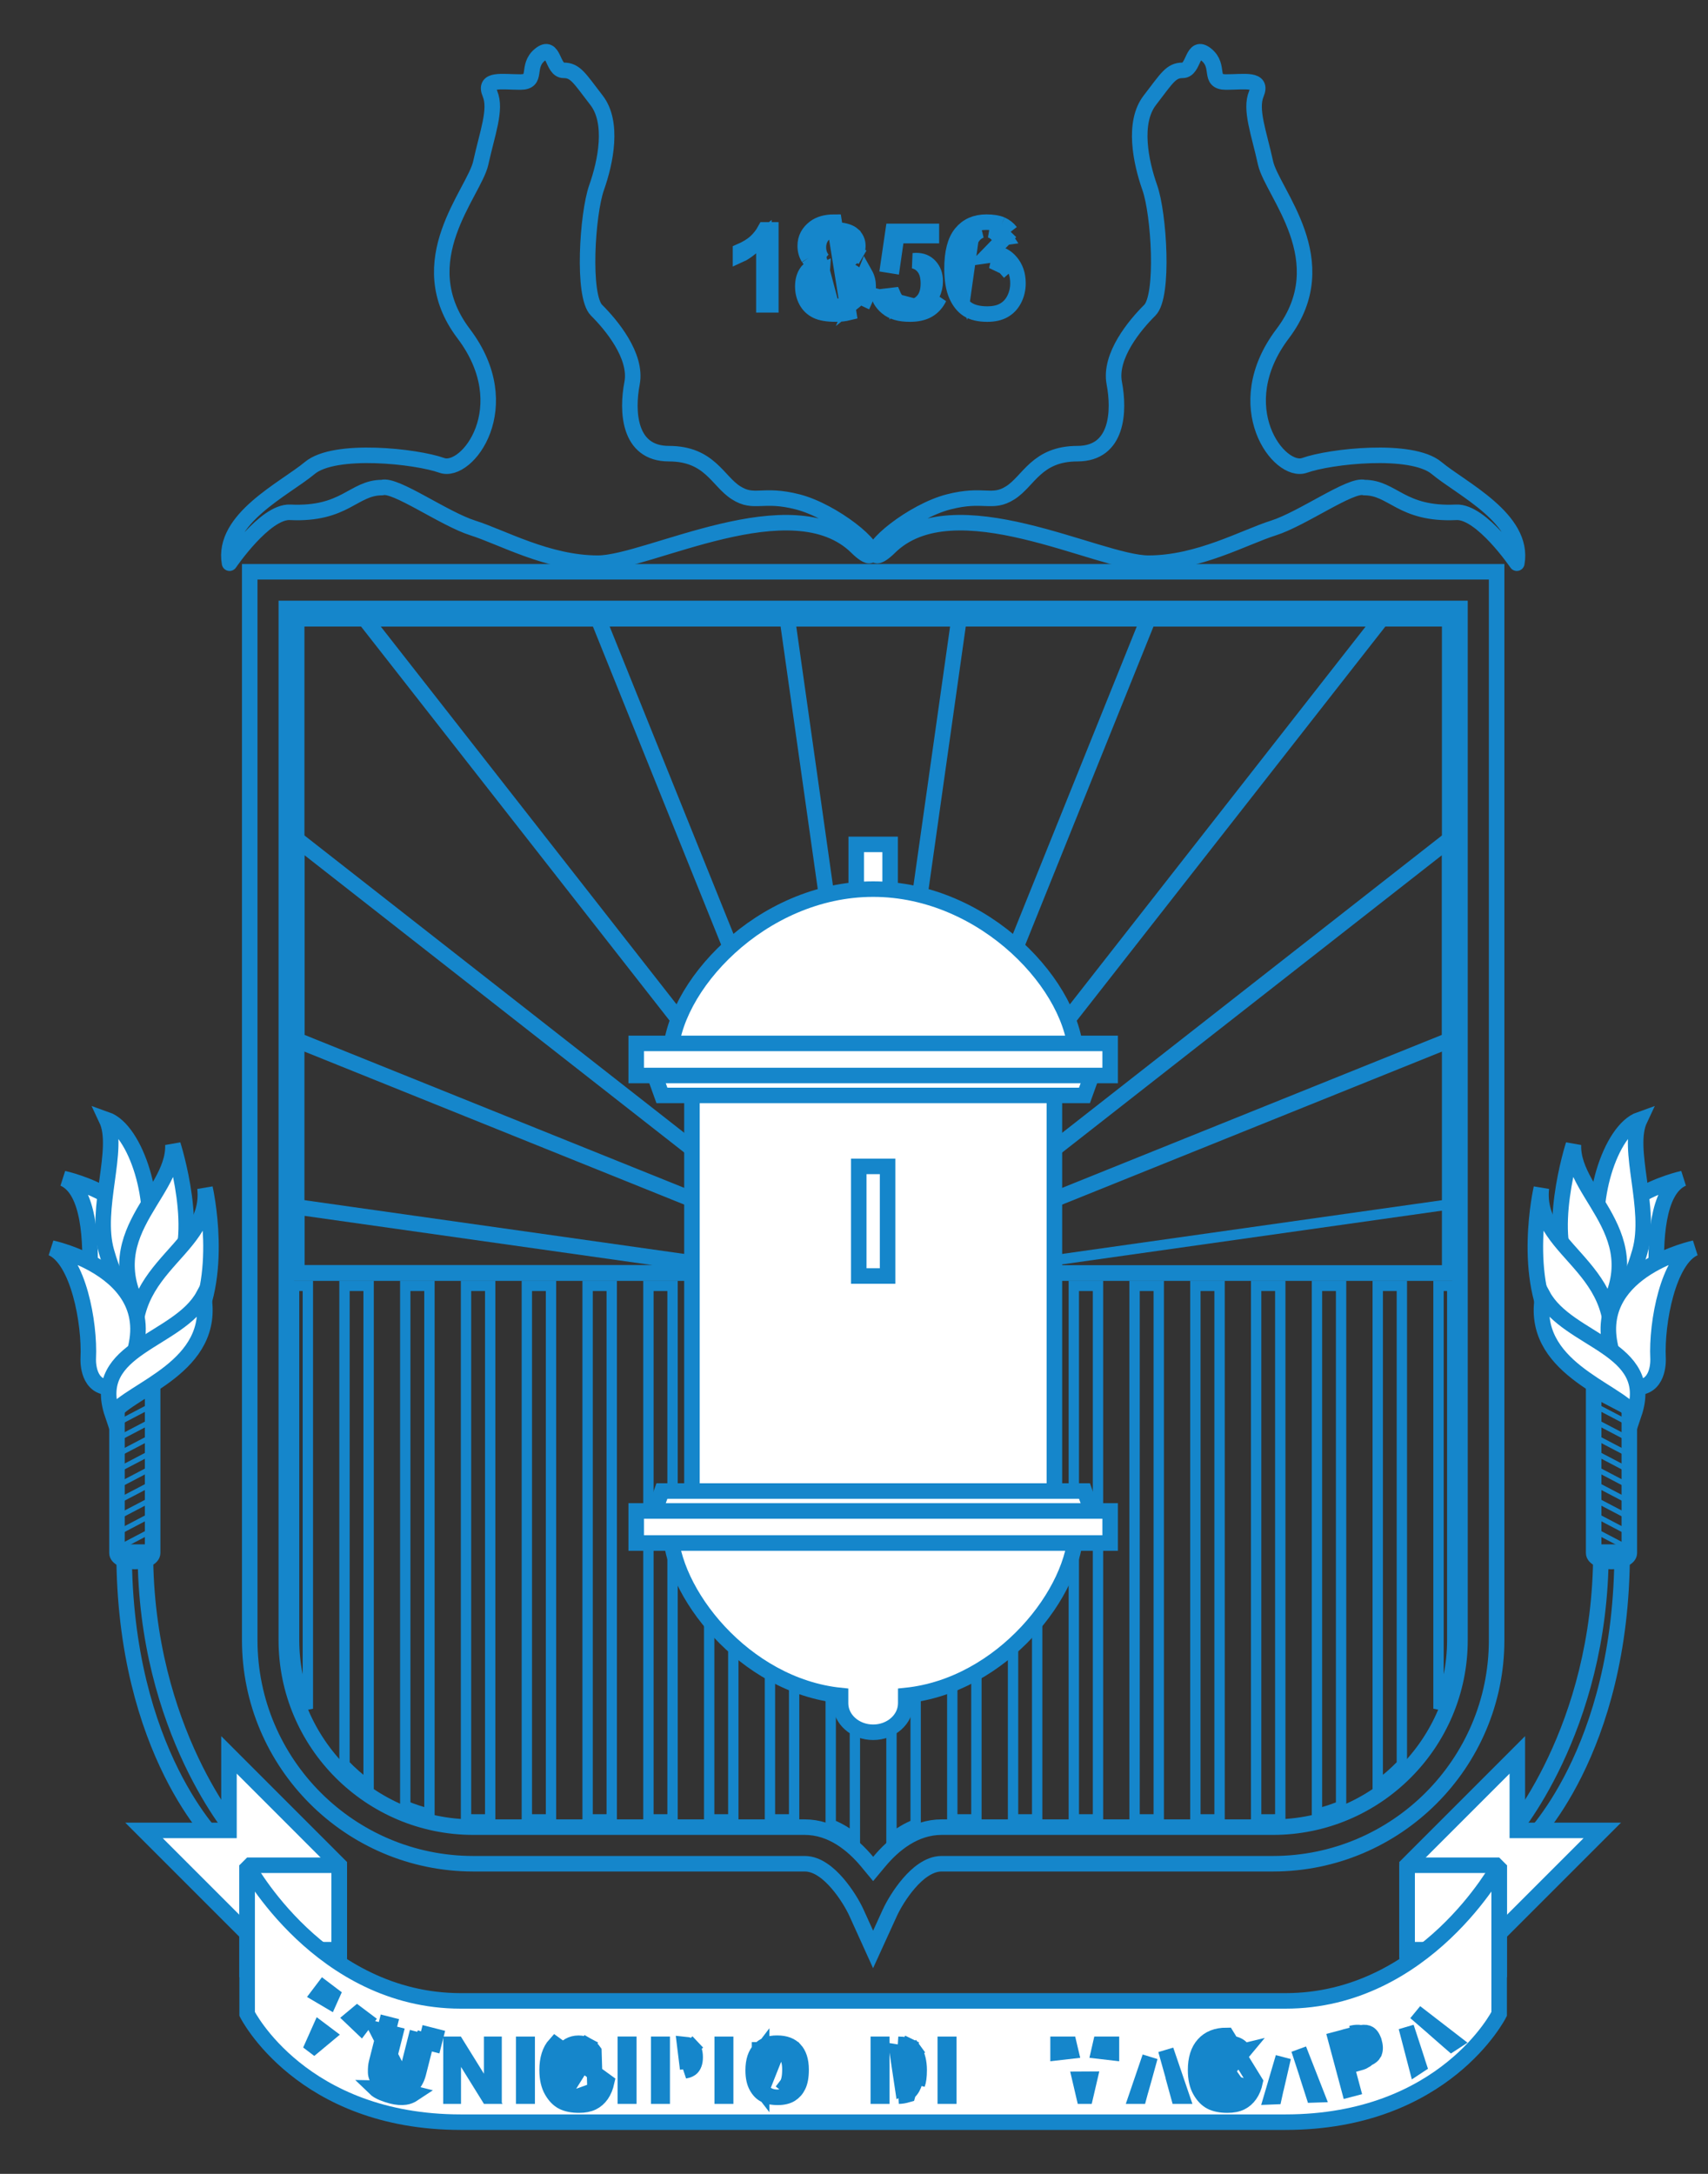 <svg width="33" height="42" viewBox="0 0 33 42" fill="none" xmlns="http://www.w3.org/2000/svg">
<rect x="0" y="0" width="33" height="42" fill="#333333" stroke="none"/>
<path d="M14.876 35.151V24.843H15.343V35.151H14.876Z" stroke="#1586CB" stroke-width="0.2"/>
<path d="M12.528 35.151V24.843H12.994V35.151H12.528Z" stroke="#1586CB" stroke-width="0.2"/>
<path d="M11.353 35.151V24.843H11.819V35.151H11.353Z" stroke="#1586CB" stroke-width="0.2"/>
<path d="M13.702 35.151V24.843H14.168V35.151H13.702Z" stroke="#1586CB" stroke-width="0.2"/>
<path d="M10.179 35.151V24.843H10.646V35.151H10.179Z" stroke="#1586CB" stroke-width="0.2"/>
<path d="M16.517 35.523C16.379 35.411 16.223 35.314 16.05 35.247V24.843H16.517V35.523Z" stroke="#1586CB" stroke-width="0.2"/>
<path d="M5.682 31.687V24.843H5.948V33.013C5.777 32.605 5.682 32.157 5.682 31.687Z" stroke="#1586CB" stroke-width="0.2"/>
<path d="M7.122 34.494C6.955 34.373 6.799 34.237 6.656 34.088V24.843H7.122V34.494Z" stroke="#1586CB" stroke-width="0.2"/>
<path d="M8.297 35.044C8.137 35.004 7.981 34.952 7.83 34.89V24.843H8.297V35.044Z" stroke="#1586CB" stroke-width="0.2"/>
<path d="M9.146 35.151C9.098 35.151 9.052 35.149 9.004 35.146V24.843H9.471V35.151H9.146Z" stroke="#1586CB" stroke-width="0.2"/>
<path d="M21.921 35.151V24.843H22.388V35.151H21.921Z" stroke="#1586CB" stroke-width="0.2"/>
<path d="M24.595 35.151H24.27V24.843H24.736V35.146C24.689 35.149 24.642 35.151 24.595 35.151Z" stroke="#1586CB" stroke-width="0.2"/>
<path d="M27.085 34.088C26.942 34.237 26.786 34.373 26.619 34.494V24.843H27.085V34.088Z" stroke="#1586CB" stroke-width="0.2"/>
<path d="M25.911 34.89C25.761 34.952 25.605 35.004 25.445 35.044V24.843H25.911V34.89Z" stroke="#1586CB" stroke-width="0.2"/>
<path d="M28.059 31.687C28.059 32.157 27.964 32.605 27.793 33.013V24.843H28.059V31.687Z" stroke="#1586CB" stroke-width="0.2"/>
<path d="M20.747 35.151V24.843H21.214V35.151H20.747Z" stroke="#1586CB" stroke-width="0.2"/>
<path d="M18.399 35.151V24.843H18.865V35.151H18.399Z" stroke="#1586CB" stroke-width="0.2"/>
<path d="M19.573 35.151V24.843H20.039V35.151H19.573Z" stroke="#1586CB" stroke-width="0.2"/>
<path d="M17.691 35.247C17.517 35.314 17.362 35.411 17.224 35.523V24.843H17.691V35.247Z" stroke="#1586CB" stroke-width="0.2"/>
<path d="M23.096 35.151V24.843H23.563V35.151H23.096Z" stroke="#1586CB" stroke-width="0.2"/>
<path d="M5.732 24.594V11.955H28.009V24.594H5.732Z" stroke="#1586CB" stroke-width="0.3"/>
<path d="M28.06 23.261V24.643H18.291L28.06 23.261Z" stroke="#1586CB" stroke-width="0.2"/>
<path d="M14.741 24.593H5.732V23.318L14.741 24.593Z" stroke="#1586CB" stroke-width="0.3"/>
<path d="M22.185 11.955H26.693L17.406 23.817L22.185 11.955Z" stroke="#1586CB" stroke-width="0.3"/>
<path d="M28.01 20.095L17.798 24.209L28.01 16.214V20.095Z" stroke="#1586CB" stroke-width="0.3"/>
<path d="M15.944 24.209L5.732 20.095V16.214L15.944 24.209Z" stroke="#1586CB" stroke-width="0.3"/>
<path d="M15.212 11.955H18.529L16.871 23.674L15.212 11.955Z" stroke="#1586CB" stroke-width="0.3"/>
<path d="M16.336 23.817L7.049 11.955H11.557L16.336 23.817Z" stroke="#1586CB" stroke-width="0.3"/>
<path d="M16.548 36.956L16.548 36.956C16.479 36.804 16.344 36.577 16.178 36.385C16.095 36.289 16.001 36.197 15.898 36.129C15.797 36.06 15.677 36.008 15.548 36.008H9.146C6.763 36.008 4.825 34.07 4.825 31.688V11.047H28.916V31.688C28.916 34.07 26.977 36.008 24.595 36.008H18.192C18.063 36.008 17.944 36.061 17.842 36.129C17.74 36.197 17.645 36.289 17.562 36.385C17.396 36.577 17.262 36.804 17.192 36.956L17.192 36.956L16.869 37.664L16.548 36.956ZM16.755 35.97L16.87 36.109L16.986 35.97C17.267 35.632 17.676 35.301 18.193 35.301H24.595C26.588 35.301 28.208 33.68 28.208 31.688V11.905V11.755H28.058H5.682H5.532V11.905V31.688C5.532 33.68 7.153 35.301 9.146 35.301H15.548C16.065 35.301 16.474 35.632 16.755 35.97Z" stroke="#1586CB" stroke-width="0.3"/>
<path d="M17.198 16.314H16.543V17.523H17.198V16.314Z" fill="white" stroke="#1586CB" stroke-width="0.3"/>
<path d="M20.372 20.762H13.369V29.21H20.372V20.762Z" fill="white" stroke="#1586CB" stroke-width="0.3"/>
<path d="M12.951 29.21V29.52C12.951 30.748 14.376 32.568 16.24 32.758V32.907C16.24 33.217 16.522 33.468 16.87 33.468C17.218 33.468 17.5 33.217 17.5 32.907V32.758C19.364 32.568 20.789 30.748 20.789 29.52V29.21H12.951Z" fill="white" stroke="#1586CB" stroke-width="0.3"/>
<path d="M20.789 20.761V20.45C20.789 19.088 19.035 17.178 16.87 17.178C14.706 17.178 12.951 19.088 12.951 20.45V20.761H20.789Z" fill="white" stroke="#1586CB" stroke-width="0.3"/>
<path d="M21.176 29.426H12.566L12.789 28.807H20.953L21.176 29.426Z" fill="white" stroke="#1586CB" stroke-width="0.3"/>
<path d="M21.449 29.192H12.292V29.812H21.449V29.192Z" fill="white" stroke="#1586CB" stroke-width="0.3"/>
<path d="M21.176 20.545H12.566L12.789 21.164H20.953L21.176 20.545Z" fill="white" stroke="#1586CB" stroke-width="0.3"/>
<path d="M21.449 20.159H12.292V20.779H21.449V20.159Z" fill="white" stroke="#1586CB" stroke-width="0.3"/>
<path d="M16.592 24.653V22.535H17.149V24.653H16.592Z" stroke="#1586CB" stroke-width="0.3"/>
<path d="M30.931 29.987H31.341C31.341 33.872 29.516 35.597 29.516 35.597H29.163V35.454C29.163 35.454 30.931 33.444 30.931 29.987Z" stroke="#1586CB" stroke-width="0.3"/>
<path d="M31.48 30.005C31.48 30.095 31.326 30.169 31.136 30.169C30.945 30.169 30.791 30.095 30.791 30.005V26.776H31.48V30.005Z" stroke="#1586CB" stroke-width="0.3"/>
<path d="M31.48 29.922L30.791 29.561" stroke="#1586CB" stroke-width="0.1"/>
<path d="M31.48 29.619L30.791 29.258" stroke="#1586CB" stroke-width="0.1"/>
<path d="M31.48 29.317L30.791 28.956" stroke="#1586CB" stroke-width="0.1"/>
<path d="M31.48 29.014L30.791 28.653" stroke="#1586CB" stroke-width="0.1"/>
<path d="M31.48 28.713L30.791 28.352" stroke="#1586CB" stroke-width="0.1"/>
<path d="M31.48 28.41L30.791 28.049" stroke="#1586CB" stroke-width="0.1"/>
<path d="M31.48 28.108L30.791 27.747" stroke="#1586CB" stroke-width="0.1"/>
<path d="M31.48 27.805L30.791 27.444" stroke="#1586CB" stroke-width="0.1"/>
<path d="M31.48 27.504L30.791 27.143" stroke="#1586CB" stroke-width="0.1"/>
<path d="M31.48 27.201L30.791 26.84" stroke="#1586CB" stroke-width="0.3"/>
<path d="M32.01 24.701C31.976 23.996 32.01 22.988 32.514 22.77C32.514 22.77 30.593 23.175 30.876 24.617C30.922 24.848 31.061 25.505 31.456 25.457C31.839 25.41 32.01 24.701 32.01 24.701Z" fill="white" stroke="#1586CB" stroke-width="0.3"/>
<path d="M30.927 24.232C30.658 23.258 31.112 21.83 31.683 21.629C31.414 22.2 31.921 23.349 31.683 24.182C31.217 25.811 30.927 24.232 30.927 24.232Z" fill="white" stroke="#1586CB" stroke-width="0.3"/>
<path d="M30.809 25.66C32.102 23.945 30.36 23.141 30.4 22.116C30.4 22.116 29.82 23.925 30.399 24.669C30.979 25.412 30.809 25.66 30.809 25.66Z" fill="white" stroke="#1586CB" stroke-width="0.3"/>
<path d="M30.994 26.65C31.683 24.483 29.64 24.282 29.78 22.955C29.78 22.955 29.379 24.709 30.07 25.76C30.762 26.811 30.994 26.65 30.994 26.65Z" fill="white" stroke="#1586CB" stroke-width="0.3"/>
<path d="M32.035 26.247C32.001 25.542 32.236 24.332 32.74 24.114C32.74 24.114 30.82 24.52 31.103 25.962C31.148 26.193 31.287 26.849 31.682 26.801C32.066 26.755 32.035 26.247 32.035 26.247Z" fill="white" stroke="#1586CB" stroke-width="0.3"/>
<path d="M29.81 25.029C30.297 25.928 32.01 26.024 31.569 27.322C31.208 26.834 29.549 26.415 29.81 25.029Z" fill="white" stroke="#1586CB" stroke-width="0.3"/>
<path d="M2.809 29.987H2.398C2.398 33.872 4.224 35.597 4.224 35.597H4.577V35.454C4.577 35.454 2.809 33.444 2.809 29.987Z" stroke="#1586CB" stroke-width="0.3"/>
<path d="M2.26 30.005C2.26 30.095 2.414 30.169 2.604 30.169C2.795 30.169 2.949 30.095 2.949 30.005V26.776H2.26V30.005Z" stroke="#1586CB" stroke-width="0.3"/>
<path d="M2.26 29.922L2.949 29.561" stroke="#1586CB" stroke-width="0.1"/>
<path d="M2.26 29.619L2.949 29.258" stroke="#1586CB" stroke-width="0.1"/>
<path d="M2.26 29.317L2.949 28.956" stroke="#1586CB" stroke-width="0.1"/>
<path d="M2.26 29.014L2.949 28.653" stroke="#1586CB" stroke-width="0.1"/>
<path d="M2.26 28.713L2.949 28.352" stroke="#1586CB" stroke-width="0.1"/>
<path d="M2.26 28.41L2.949 28.049" stroke="#1586CB" stroke-width="0.1"/>
<path d="M2.26 28.108L2.949 27.747" stroke="#1586CB" stroke-width="0.1"/>
<path d="M2.26 27.805L2.949 27.444" stroke="#1586CB" stroke-width="0.1"/>
<path d="M2.26 27.504L2.949 27.143" stroke="#1586CB" stroke-width="0.1"/>
<path d="M2.26 27.201L2.949 26.84" stroke="#1586CB" stroke-width="0.1"/>
<path d="M1.731 24.701C1.765 23.996 1.731 22.988 1.228 22.77C1.228 22.77 3.148 23.175 2.865 24.617C2.82 24.848 2.681 25.505 2.286 25.457C1.902 25.41 1.731 24.701 1.731 24.701Z" fill="white" stroke="#1586CB" stroke-width="0.3"/>
<path d="M2.814 24.232C3.082 23.258 2.629 21.83 2.058 21.629C2.327 22.2 1.82 23.349 2.058 24.182C2.524 25.811 2.814 24.232 2.814 24.232Z" fill="white" stroke="#1586CB" stroke-width="0.3"/>
<path d="M2.932 25.66C1.638 23.945 3.381 23.141 3.341 22.116C3.341 22.116 3.921 23.925 3.341 24.669C2.762 25.412 2.932 25.66 2.932 25.66Z" fill="white" stroke="#1586CB" stroke-width="0.3"/>
<path d="M2.747 26.65C2.058 24.483 4.101 24.282 3.961 22.955C3.961 22.955 4.362 24.709 3.67 25.76C2.979 26.811 2.747 26.65 2.747 26.65Z" fill="white" stroke="#1586CB" stroke-width="0.3"/>
<path d="M1.705 26.247C1.739 25.542 1.504 24.332 1 24.114C1 24.114 1.346 24.187 1.722 24.381C2.233 24.645 2.801 25.132 2.638 25.962C2.592 26.193 2.453 26.849 2.058 26.801C1.675 26.755 1.705 26.247 1.705 26.247Z" fill="white" stroke="#1586CB" stroke-width="0.3"/>
<path d="M3.931 25.029C3.444 25.928 1.731 26.024 2.171 27.322C2.532 26.834 4.191 26.415 3.931 25.029Z" fill="white" stroke="#1586CB" stroke-width="0.3"/>
<path d="M27.185 36.037L29.316 33.905V35.364H30.958L28.653 37.669H27.185V36.037Z" fill="white" stroke="#1586CB" stroke-width="0.3"/>
<path d="M28.965 36.037H27.185V38.196H28.965V36.037Z" stroke="#1586CB" stroke-width="0.3" stroke-linejoin="bevel"/>
<path d="M6.555 36.037L4.424 33.905V35.364H2.782L5.087 37.669H6.555V36.037Z" fill="white" stroke="#1586CB" stroke-width="0.3"/>
<path d="M6.555 36.037H4.775V38.196H6.555V36.037Z" stroke="#1586CB" stroke-width="0.3" stroke-linejoin="bevel"/>
<path d="M8.904 41.001C5.825 41.001 4.775 38.91 4.775 38.91V36.037C4.775 36.037 6.189 38.658 8.904 38.658C10.662 38.658 23.079 38.658 24.836 38.658C27.551 38.658 28.965 36.037 28.965 36.037V38.91C28.965 38.91 27.915 41.001 24.836 41.001H8.904Z" fill="white" stroke="#1586CB" stroke-width="0.3"/>
<path d="M6.418 38.539L6.363 38.662L6.153 38.538L6.249 38.411L6.418 38.539ZM6.179 39.206L6.325 39.316L6.068 39.53L6.043 39.511L6.179 39.206ZM6.975 39.16L6.799 38.992L6.902 38.906L7.071 39.033L6.975 39.16Z" stroke="#1586CB" stroke-width="0.3"/>
<path d="M7.777 40.174C7.732 40.203 7.68 40.21 7.619 40.194C7.557 40.179 7.514 40.147 7.489 40.1C7.464 40.052 7.46 39.994 7.478 39.925L7.673 39.156M7.777 40.174L7.283 39.212L7.428 39.249M7.777 40.174C7.821 40.144 7.852 40.095 7.87 40.025L8.028 39.401L8.173 39.438M7.777 40.174L8.21 39.292L8.173 39.438M7.673 39.156L7.465 39.103L7.428 39.249M7.673 39.156L7.527 39.119L7.491 39.265M7.673 39.156L7.636 39.301L7.491 39.265M7.428 39.249L7.274 39.855L7.274 39.855C7.263 39.9 7.256 39.96 7.258 40.037L7.258 40.037C7.258 40.067 7.265 40.102 7.283 40.143L7.284 40.143C7.302 40.185 7.323 40.214 7.345 40.236L7.345 40.236C7.365 40.255 7.397 40.277 7.448 40.297C7.507 40.321 7.56 40.338 7.609 40.35M7.428 39.249L7.491 39.265M7.609 40.35L7.609 40.35M7.609 40.35L7.572 40.496M7.609 40.35L7.24 40.343C7.278 40.38 7.329 40.411 7.393 40.437C7.457 40.462 7.516 40.482 7.572 40.496M7.491 39.265L7.332 39.889L7.332 39.889C7.309 39.981 7.309 40.08 7.356 40.17L7.489 40.1L7.356 40.169C7.404 40.262 7.487 40.316 7.582 40.34L7.582 40.34C7.676 40.364 7.773 40.356 7.859 40.299L7.86 40.299C7.944 40.242 7.991 40.155 8.015 40.062L8.015 40.062L8.173 39.438M8.173 39.438L8.236 39.453M8.236 39.453L8.082 40.06L8.082 40.06C8.067 40.12 8.044 40.173 8.015 40.22C7.988 40.264 7.955 40.297 7.917 40.323L7.916 40.323C7.873 40.352 7.838 40.364 7.81 40.368L7.81 40.368C7.758 40.375 7.692 40.371 7.609 40.35M8.236 39.453L8.273 39.308L8.418 39.345L8.381 39.49L8.236 39.453ZM7.609 40.35L7.572 40.496M7.609 40.35L7.999 40.448C7.942 40.486 7.885 40.509 7.831 40.516C7.755 40.527 7.669 40.52 7.572 40.496" stroke="#1586CB" stroke-width="0.3"/>
<path d="M9.5 40.067V39.497H9.545V40.498H9.5V40.067ZM9.223 40.145L9.441 40.498H9.434L9.035 39.855L8.813 39.497H8.821L9.223 40.145ZM8.757 39.934V40.498H8.713L8.714 39.497H8.757V39.934Z" stroke="#1586CB" stroke-width="0.3"/>
<path d="M10.119 39.497H10.185V40.498H10.119V39.497Z" stroke="#1586CB" stroke-width="0.3"/>
<path d="M11.497 40.384L11.497 40.384C11.511 40.365 11.523 40.343 11.534 40.318L11.498 40.306C11.482 40.34 11.463 40.371 11.439 40.4C11.368 40.486 11.267 40.519 11.165 40.519C11.05 40.519 10.948 40.473 10.877 40.378L10.877 40.378C10.839 40.327 10.818 40.265 10.806 40.204C10.793 40.142 10.788 40.07 10.788 39.992C10.788 39.868 10.804 39.748 10.86 39.658C10.93 39.542 11.041 39.476 11.178 39.476C11.239 39.476 11.297 39.49 11.351 39.52L11.277 39.651M11.497 40.384L11.474 39.633C11.442 39.587 11.401 39.548 11.35 39.52L11.277 39.651M11.497 40.384C11.464 40.431 11.426 40.464 11.382 40.486L11.448 40.62M11.497 40.384L10.871 40.609M11.277 39.651C11.307 39.667 11.332 39.691 11.352 39.722L10.997 40.289C10.957 40.235 10.938 40.136 10.938 39.992C10.938 39.876 10.954 39.79 10.988 39.736C11.032 39.663 11.095 39.626 11.178 39.626C11.215 39.626 11.248 39.634 11.277 39.651ZM11.448 40.62C11.517 40.586 11.574 40.536 11.62 40.47C11.666 40.404 11.7 40.321 11.722 40.222L10.727 39.499C10.623 39.614 10.571 39.78 10.571 39.995C10.571 40.156 10.601 40.289 10.66 40.392C10.719 40.496 10.79 40.568 10.871 40.609M11.448 40.62L11.382 40.486C11.34 40.506 11.277 40.521 11.186 40.521C11.072 40.521 10.992 40.502 10.938 40.475L10.871 40.609M11.448 40.62C11.379 40.654 11.292 40.671 11.186 40.671C11.057 40.671 10.953 40.65 10.871 40.609" stroke="#1586CB" stroke-width="0.3"/>
<path d="M12.083 39.496H12.149V40.498H12.083V39.496Z" stroke="#1586CB" stroke-width="0.3"/>
<path d="M13.228 39.498C13.255 39.512 13.28 39.531 13.301 39.555L13.228 39.498ZM13.228 39.498C13.307 39.505 13.349 39.529 13.373 39.554L13.482 39.451L13.373 39.554C13.405 39.587 13.431 39.644 13.431 39.746C13.431 39.85 13.403 39.911 13.366 39.95C13.341 39.975 13.301 39.998 13.232 40.009C13.251 39.999 13.269 39.986 13.286 39.97L13.228 39.498ZM12.794 40.165V40.498H12.727V39.497H12.794V39.611V39.901V40.015V40.051V40.165Z" stroke="#1586CB" stroke-width="0.3"/>
<path d="M13.954 39.497H14.02V40.498H13.954V39.497Z" stroke="#1586CB" stroke-width="0.3"/>
<path d="M14.675 39.603L14.675 39.604C14.6 39.686 14.552 39.811 14.552 39.999C14.552 40.134 14.576 40.234 14.616 40.308C14.659 40.387 14.71 40.438 14.767 40.468L14.767 40.468C14.827 40.5 14.911 40.521 15.028 40.521C15.138 40.521 15.219 40.498 15.278 40.462C15.34 40.423 15.388 40.37 15.423 40.297C15.457 40.227 15.478 40.126 15.478 39.988C15.478 39.804 15.431 39.681 15.358 39.601L14.675 39.603ZM14.675 39.603C14.748 39.523 14.854 39.475 15.013 39.475M14.675 39.603L15.013 39.475M15.013 39.475C15.179 39.475 15.286 39.523 15.358 39.601L15.013 39.475ZM15.198 40.285L15.317 40.377C15.242 40.474 15.135 40.52 15.016 40.52C14.895 40.52 14.79 40.472 14.716 40.375L15.012 39.63C15.089 39.63 15.15 39.658 15.195 39.714C15.24 39.771 15.262 39.86 15.262 39.983C15.262 40.128 15.241 40.229 15.198 40.285ZM15.198 40.285L15.317 40.377C15.392 40.278 15.412 40.133 15.412 39.983M15.198 40.285L15.412 39.983M15.412 39.983C15.412 39.848 15.389 39.717 15.312 39.621M15.412 39.983L15.312 39.621M15.312 39.621C15.237 39.526 15.131 39.48 15.012 39.48M15.312 39.621L15.012 39.48M15.012 39.48C14.893 39.48 14.79 39.529 14.716 39.624L15.012 39.48ZM14.618 40.001C14.618 40.141 14.64 40.278 14.716 40.375L14.716 39.624C14.64 39.722 14.618 39.859 14.618 40.001Z" stroke="#1586CB" stroke-width="0.3"/>
<path d="M17.734 39.777L17.734 39.776C17.719 39.714 17.695 39.663 17.664 39.62L17.786 39.532L17.665 39.62C17.636 39.58 17.601 39.551 17.557 39.53L17.623 39.395L17.558 39.53C17.519 39.511 17.457 39.497 17.363 39.497H17.356C17.448 39.509 17.535 39.546 17.597 39.624L17.48 39.718M17.734 39.777L17.539 40.469C17.47 40.489 17.413 40.498 17.366 40.498C17.418 40.492 17.47 40.479 17.514 40.454C17.584 40.414 17.627 40.349 17.654 40.282C17.683 40.207 17.692 40.108 17.692 40.001C17.692 39.925 17.686 39.856 17.673 39.795C17.66 39.735 17.638 39.674 17.597 39.624L17.48 39.718M17.734 39.777C17.75 39.843 17.759 39.915 17.759 39.993M17.734 39.777L17.759 39.993M17.48 39.718C17.448 39.678 17.4 39.654 17.336 39.645L17.438 40.324C17.471 40.306 17.496 40.273 17.514 40.227C17.533 40.18 17.542 40.105 17.542 40.001C17.542 39.863 17.521 39.769 17.48 39.718ZM17.759 39.993C17.759 40.124 17.745 40.212 17.725 40.264L17.759 39.993ZM17.036 40.352V40.498H16.97V39.497H17.036V39.642V40.352Z" stroke="#1586CB" stroke-width="0.3"/>
<path d="M18.331 39.831V39.947V39.981V40.097V40.353V40.498H18.264V39.497H18.331V39.625V39.831Z" stroke="#1586CB" stroke-width="0.3"/>
<path d="M20.655 39.497L20.686 39.628L20.443 39.656V39.497H20.655ZM20.866 40.173L21.05 40.172L20.974 40.498H20.942L20.866 40.173ZM21.262 39.497H21.474V39.656L21.232 39.628L21.262 39.497Z" stroke="#1586CB" stroke-width="0.3"/>
<path d="M22.741 40.393L22.716 40.302H22.719L22.666 40.111L22.535 39.644L22.526 39.609L22.829 40.498H22.77L22.741 40.393ZM22.069 40.283H22.067L22.037 40.394L22.009 40.498H21.961L22.219 39.742L22.117 40.112L22.069 40.283Z" stroke="#1586CB" stroke-width="0.3"/>
<path d="M23.881 39.722C23.893 39.74 23.905 39.769 23.916 39.809L23.881 39.722ZM23.881 39.722C23.86 39.691 23.835 39.667 23.805 39.651M23.881 39.722L23.805 39.651M24.031 39.626C24.008 39.59 23.983 39.563 23.957 39.543L23.957 39.543L23.957 39.543C23.906 39.504 23.826 39.475 23.698 39.475C23.539 39.475 23.436 39.522 23.367 39.599L23.367 39.599C23.296 39.678 23.25 39.802 23.25 39.995C23.25 40.139 23.276 40.244 23.319 40.318L23.319 40.318C23.367 40.403 23.419 40.451 23.467 40.475L23.399 40.609M24.031 39.626L23.405 40.378C23.476 40.473 23.578 40.519 23.693 40.519C23.796 40.519 23.896 40.486 23.968 40.4L23.852 40.304M24.031 39.626L24.002 39.633C23.97 39.587 23.929 39.548 23.879 39.52C23.826 39.49 23.767 39.476 23.706 39.476C23.569 39.476 23.458 39.542 23.387 39.658C23.332 39.748 23.316 39.868 23.316 39.992C23.316 40.07 23.321 40.142 23.334 40.204C23.346 40.265 23.367 40.327 23.405 40.378L24.031 39.626ZM23.399 40.609L23.467 40.475C23.521 40.502 23.601 40.521 23.714 40.521C23.806 40.521 23.868 40.506 23.91 40.486L23.976 40.62M23.399 40.609C23.481 40.65 23.586 40.671 23.714 40.671C23.82 40.671 23.908 40.654 23.976 40.62M23.399 40.609C23.318 40.568 23.247 40.496 23.188 40.392C23.129 40.289 23.1 40.156 23.1 39.995C23.1 39.78 23.151 39.614 23.256 39.499C23.36 39.383 23.507 39.325 23.698 39.325L24.25 40.222C24.229 40.321 24.195 40.404 24.148 40.47C24.102 40.536 24.045 40.586 23.976 40.62M23.976 40.62L23.91 40.486C23.955 40.464 23.993 40.431 24.025 40.384L24.026 40.384C24.039 40.365 24.051 40.343 24.063 40.318L24.026 40.306C24.01 40.34 23.991 40.372 23.967 40.4L23.852 40.304M23.852 40.304C23.816 40.347 23.763 40.369 23.693 40.369C23.621 40.369 23.565 40.342 23.526 40.289C23.486 40.235 23.466 40.136 23.466 39.992C23.466 39.876 23.483 39.79 23.516 39.736M23.852 40.304C23.863 40.291 23.873 40.275 23.883 40.258L23.516 39.736M23.516 39.736C23.56 39.663 23.623 39.626 23.706 39.626M23.516 39.736L23.706 39.626M23.805 39.651C23.776 39.634 23.743 39.626 23.706 39.626M23.805 39.651L23.706 39.626" stroke="#1586CB" stroke-width="0.3"/>
<path d="M25.346 40.371L25.317 40.281L25.319 40.281L25.258 40.093L25.107 39.631L25.094 39.593L25.438 40.472L25.379 40.474L25.346 40.371ZM24.669 40.29L24.667 40.291L24.642 40.403L24.619 40.508L24.57 40.51L24.794 39.748L24.709 40.117L24.669 40.29Z" stroke="#1586CB" stroke-width="0.3"/>
<path d="M26.239 39.825L26.346 39.796L26.346 39.796C26.378 39.787 26.405 39.778 26.428 39.768M26.239 39.825L26.249 39.86C26.282 39.851 26.318 39.839 26.352 39.821C26.352 39.821 26.353 39.821 26.353 39.821C26.38 39.807 26.406 39.789 26.428 39.768M26.239 39.825L26.21 39.715M26.239 39.825L26.267 39.695M26.428 39.768C26.444 39.753 26.458 39.736 26.47 39.716L26.47 39.716C26.514 39.645 26.523 39.565 26.502 39.488L26.502 39.488C26.483 39.416 26.442 39.355 26.378 39.312C26.351 39.293 26.322 39.282 26.293 39.275M26.428 39.768C26.492 39.739 26.526 39.706 26.543 39.676L26.543 39.675C26.569 39.628 26.58 39.562 26.553 39.462L26.293 39.275M26.293 39.275C26.371 39.261 26.418 39.273 26.448 39.291L26.293 39.275ZM26.293 39.275C26.28 39.278 26.266 39.281 26.251 39.285L26.251 39.285L26.119 39.32L26.149 39.431M26.293 39.275L26.119 39.32L26.149 39.431M26.293 39.275C26.278 39.272 26.262 39.27 26.247 39.269C26.247 39.269 26.247 39.269 26.247 39.269C26.198 39.267 26.15 39.275 26.11 39.286L26.293 39.275ZM26.149 39.431L26.193 39.419L26.194 39.421M26.149 39.431L26.048 39.458L26.048 39.458L26.084 39.593L26.084 39.593L26.123 39.738L26.21 39.715M26.194 39.421L26.21 39.715M26.194 39.421C26.237 39.415 26.271 39.42 26.294 39.436C26.326 39.457 26.347 39.487 26.357 39.527C26.368 39.567 26.363 39.604 26.343 39.637C26.329 39.66 26.303 39.68 26.267 39.695M26.194 39.421L26.267 39.695M26.21 39.715L26.268 39.699L26.267 39.695M26.068 40.37L25.809 39.403L25.873 39.386L25.903 39.497L25.978 39.777L26.008 39.887L26.008 39.887L26.047 40.032L26.133 40.353L26.068 40.37ZM26.448 39.291C26.487 39.315 26.526 39.363 26.553 39.462L26.448 39.291Z" stroke="#1586CB" stroke-width="0.3"/>
<path d="M27.411 39.907L27.37 39.934L27.17 39.166L27.288 39.526L27.343 39.695L27.34 39.696L27.377 39.805L27.411 39.907ZM27.378 38.905L27.347 38.878L28.095 39.455L28.046 39.487L27.964 39.416L27.892 39.353L27.895 39.352L27.745 39.223L27.378 38.905Z" stroke="#1586CB" stroke-width="0.3"/>
<path d="M16.929 10.73C16.74 10.599 17.64 9.873 18.326 9.697C19.013 9.52 19.165 9.747 19.521 9.52C19.877 9.294 20.029 8.765 20.817 8.765C21.605 8.765 21.63 7.933 21.529 7.404C21.427 6.875 21.935 6.271 22.215 5.994C22.494 5.717 22.393 4.13 22.215 3.626C22.037 3.122 21.885 2.366 22.215 1.938C22.545 1.51 22.622 1.359 22.85 1.359C23.079 1.359 23.028 0.83 23.308 1.056C23.587 1.283 23.333 1.585 23.689 1.585C24.045 1.585 24.401 1.51 24.274 1.812C24.146 2.114 24.325 2.568 24.451 3.147C24.579 3.727 25.849 5.037 24.782 6.447C23.715 7.858 24.714 9.168 25.206 8.991C25.697 8.815 27.273 8.639 27.756 9.042C28.238 9.445 29.458 10.024 29.306 10.881C29.306 10.881 28.622 9.875 28.137 9.898C27.069 9.949 26.917 9.42 26.358 9.42C26.104 9.344 25.163 10.024 24.604 10.201C24.045 10.377 23.155 10.881 22.19 10.881C21.224 10.881 18.428 9.344 17.183 10.578C17.09 10.671 16.971 10.759 16.929 10.73Z" stroke="#1586CB" stroke-width="0.3" stroke-linecap="round" stroke-linejoin="round"/>
<path d="M16.812 10.73C17 10.599 16.1 9.873 15.414 9.697C14.728 9.52 14.575 9.747 14.22 9.52C13.864 9.294 13.711 8.765 12.923 8.765C12.136 8.765 12.11 7.933 12.212 7.404C12.313 6.875 11.805 6.271 11.526 5.994C11.246 5.717 11.348 4.13 11.526 3.626C11.704 3.122 11.856 2.366 11.526 1.938C11.195 1.51 11.119 1.359 10.89 1.359C10.662 1.359 10.712 0.83 10.433 1.056C10.153 1.283 10.407 1.585 10.052 1.585C9.696 1.585 9.34 1.51 9.467 1.812C9.594 2.114 9.416 2.568 9.289 3.147C9.162 3.727 7.891 5.037 8.959 6.447C10.026 7.858 9.026 9.168 8.535 8.991C8.044 8.815 6.468 8.639 5.985 9.042C5.502 9.445 4.282 10.024 4.435 10.881C4.435 10.881 5.119 9.875 5.604 9.898C6.671 9.949 6.824 9.42 7.383 9.42C7.637 9.344 8.577 10.024 9.137 10.201C9.696 10.377 10.585 10.881 11.551 10.881C12.517 10.881 15.312 9.344 16.558 10.578C16.651 10.671 16.77 10.759 16.812 10.73Z" stroke="#1586CB" stroke-width="0.3" stroke-linecap="round" stroke-linejoin="round"/>
<path d="M14.893 4.442V5.889H14.759V4.894V4.571L14.512 4.78C14.447 4.834 14.387 4.876 14.331 4.907L14.331 4.907C14.324 4.912 14.316 4.916 14.307 4.92V4.855C14.422 4.805 14.52 4.746 14.599 4.675C14.672 4.608 14.733 4.53 14.781 4.442H14.893Z" stroke="#1586CB" stroke-width="0.3"/>
<path d="M15.578 5.814L15.71 5.743C15.678 5.683 15.661 5.614 15.661 5.534C15.661 5.454 15.677 5.397 15.703 5.355L15.574 5.278L15.702 5.356C15.726 5.317 15.765 5.281 15.829 5.253L15.886 5.228L15.842 5.87C15.783 5.84 15.74 5.799 15.71 5.743L15.578 5.814ZM15.578 5.814C15.623 5.898 15.689 5.961 15.775 6.004C15.862 6.047 15.987 6.068 16.151 6.068C16.238 6.068 16.32 6.059 16.397 6.04L16.117 4.292C15.961 4.292 15.836 4.327 15.741 4.397C15.619 4.489 15.558 4.606 15.558 4.75C15.558 4.838 15.579 4.915 15.621 4.982M15.578 5.814C15.533 5.73 15.511 5.637 15.511 5.534C15.511 5.433 15.532 5.348 15.574 5.278C15.59 5.251 15.609 5.227 15.632 5.205C15.652 5.219 15.672 5.233 15.693 5.245L15.769 5.116L15.709 4.978C15.686 4.988 15.664 4.999 15.643 5.012C15.635 5.002 15.628 4.992 15.621 4.982M15.621 4.982L15.748 4.902C15.723 4.862 15.708 4.812 15.708 4.75C15.708 4.657 15.744 4.583 15.83 4.518C15.881 4.481 15.95 4.454 16.046 4.445C15.991 4.461 15.941 4.491 15.9 4.537L16.011 4.637L15.9 4.537C15.838 4.606 15.812 4.691 15.812 4.778C15.812 4.864 15.836 4.948 15.895 5.016L15.845 4.987C15.792 4.955 15.763 4.926 15.748 4.902L15.621 4.982ZM16.721 5.777C16.756 5.703 16.774 5.622 16.774 5.536C16.774 5.447 16.754 5.366 16.713 5.293L16.498 5.832C16.527 5.809 16.558 5.772 16.586 5.713L16.721 5.777ZM16.721 5.777L16.585 5.713C16.611 5.659 16.624 5.601 16.624 5.536C16.624 5.471 16.61 5.416 16.582 5.366L16.582 5.366C16.556 5.321 16.517 5.281 16.455 5.248L16.364 5.2M16.721 5.777L16.364 5.2M16.364 5.2C16.375 5.21 16.386 5.221 16.396 5.233L16.396 5.233C16.464 5.314 16.493 5.412 16.493 5.517C16.493 5.62 16.464 5.718 16.397 5.798C16.351 5.854 16.291 5.898 16.22 5.916C16.27 5.912 16.317 5.905 16.361 5.894C16.361 5.894 16.361 5.894 16.361 5.894L16.364 5.2ZM16.066 5.916C15.995 5.898 15.935 5.857 15.888 5.802L15.888 5.801C15.818 5.721 15.789 5.622 15.789 5.518C15.789 5.413 15.815 5.312 15.884 5.231L16.066 5.916ZM16.066 5.916C15.959 5.91 15.887 5.892 15.842 5.87L16.066 5.916ZM16.436 4.995L16.255 5.129C16.244 5.125 16.232 5.121 16.22 5.118C16.281 5.104 16.336 5.071 16.38 5.022L16.38 5.022C16.44 4.953 16.465 4.869 16.465 4.783C16.465 4.694 16.439 4.608 16.377 4.538C16.339 4.496 16.293 4.466 16.242 4.449C16.357 4.463 16.431 4.496 16.476 4.535L16.476 4.536C16.542 4.594 16.574 4.664 16.574 4.754C16.574 4.804 16.561 4.85 16.535 4.895L16.665 4.97L16.535 4.894C16.519 4.922 16.489 4.956 16.436 4.995Z" stroke="#1586CB" stroke-width="0.3"/>
<path d="M17.334 5.821C17.376 5.866 17.427 5.897 17.483 5.914C17.437 5.91 17.398 5.902 17.365 5.892C17.309 5.876 17.266 5.853 17.233 5.825L17.137 5.94M17.334 5.821C17.301 5.787 17.276 5.748 17.258 5.706L17.142 5.72C17.165 5.758 17.194 5.793 17.233 5.825L17.137 5.94M17.334 5.821C17.334 5.821 17.334 5.821 17.334 5.821L17.442 5.718L17.334 5.822C17.334 5.822 17.334 5.821 17.334 5.821ZM17.137 5.94C17.188 5.983 17.25 6.015 17.322 6.036C17.395 6.058 17.482 6.068 17.584 6.068C17.726 6.068 17.843 6.041 17.934 5.988M17.137 5.94C17.086 5.898 17.044 5.849 17.013 5.795C17.003 5.778 16.993 5.759 16.984 5.739L17.934 5.988M17.934 5.988C18.025 5.934 18.095 5.856 18.145 5.753L17.934 5.988ZM17.255 4.471H17.995V4.552H17.455H17.325L17.306 4.681L17.269 4.939L17.241 5.133L17.16 5.12L17.255 4.471ZM17.843 5.156C17.791 5.093 17.725 5.054 17.65 5.038C17.666 5.036 17.682 5.035 17.698 5.035C17.816 5.035 17.9 5.072 17.965 5.143C18.032 5.216 18.069 5.309 18.069 5.433C18.069 5.521 18.05 5.605 18.01 5.688L18.01 5.688C17.972 5.766 17.921 5.821 17.858 5.858L17.858 5.859C17.813 5.885 17.755 5.904 17.679 5.913C17.746 5.893 17.802 5.851 17.847 5.794C17.915 5.706 17.937 5.592 17.937 5.477C17.937 5.361 17.916 5.243 17.843 5.156L17.843 5.156Z" stroke="#1586CB" stroke-width="0.3"/>
<path d="M19.35 4.339L19.289 4.477C19.254 4.461 19.202 4.449 19.127 4.444C19.176 4.457 19.221 4.483 19.259 4.522L19.259 4.522C19.282 4.545 19.299 4.572 19.313 4.601L19.42 4.586C19.416 4.58 19.413 4.575 19.409 4.57L19.527 4.478M19.35 4.339C19.421 4.371 19.48 4.417 19.527 4.478M19.35 4.339L19.289 4.477C19.338 4.498 19.377 4.529 19.409 4.57L19.527 4.478M19.35 4.339C19.278 4.308 19.181 4.292 19.058 4.292C18.85 4.292 18.687 4.364 18.57 4.508C18.452 4.652 18.394 4.879 18.394 5.19C18.394 5.401 18.422 5.571 18.477 5.7C18.533 5.828 18.608 5.922 18.701 5.981C18.795 6.039 18.919 6.068 19.074 6.068C19.203 6.068 19.309 6.045 19.395 5.996C19.48 5.948 19.547 5.878 19.595 5.784C19.643 5.69 19.668 5.587 19.668 5.473C19.668 5.305 19.62 5.167 19.525 5.057M19.527 4.478L19.084 4.935L19.175 4.922L19.228 4.915L19.289 4.907C19.378 4.929 19.457 4.979 19.525 5.057M19.525 5.057L19.412 5.156L19.175 5.043C19.267 5.043 19.343 5.077 19.412 5.156L19.525 5.057ZM18.959 4.449C18.867 4.478 18.8 4.549 18.757 4.635L18.615 5.64C18.57 5.538 18.544 5.39 18.544 5.19C18.544 4.893 18.601 4.707 18.686 4.603L18.686 4.603C18.753 4.52 18.841 4.468 18.959 4.449Z" stroke="#1586CB" stroke-width="0.3"/>
</svg>
